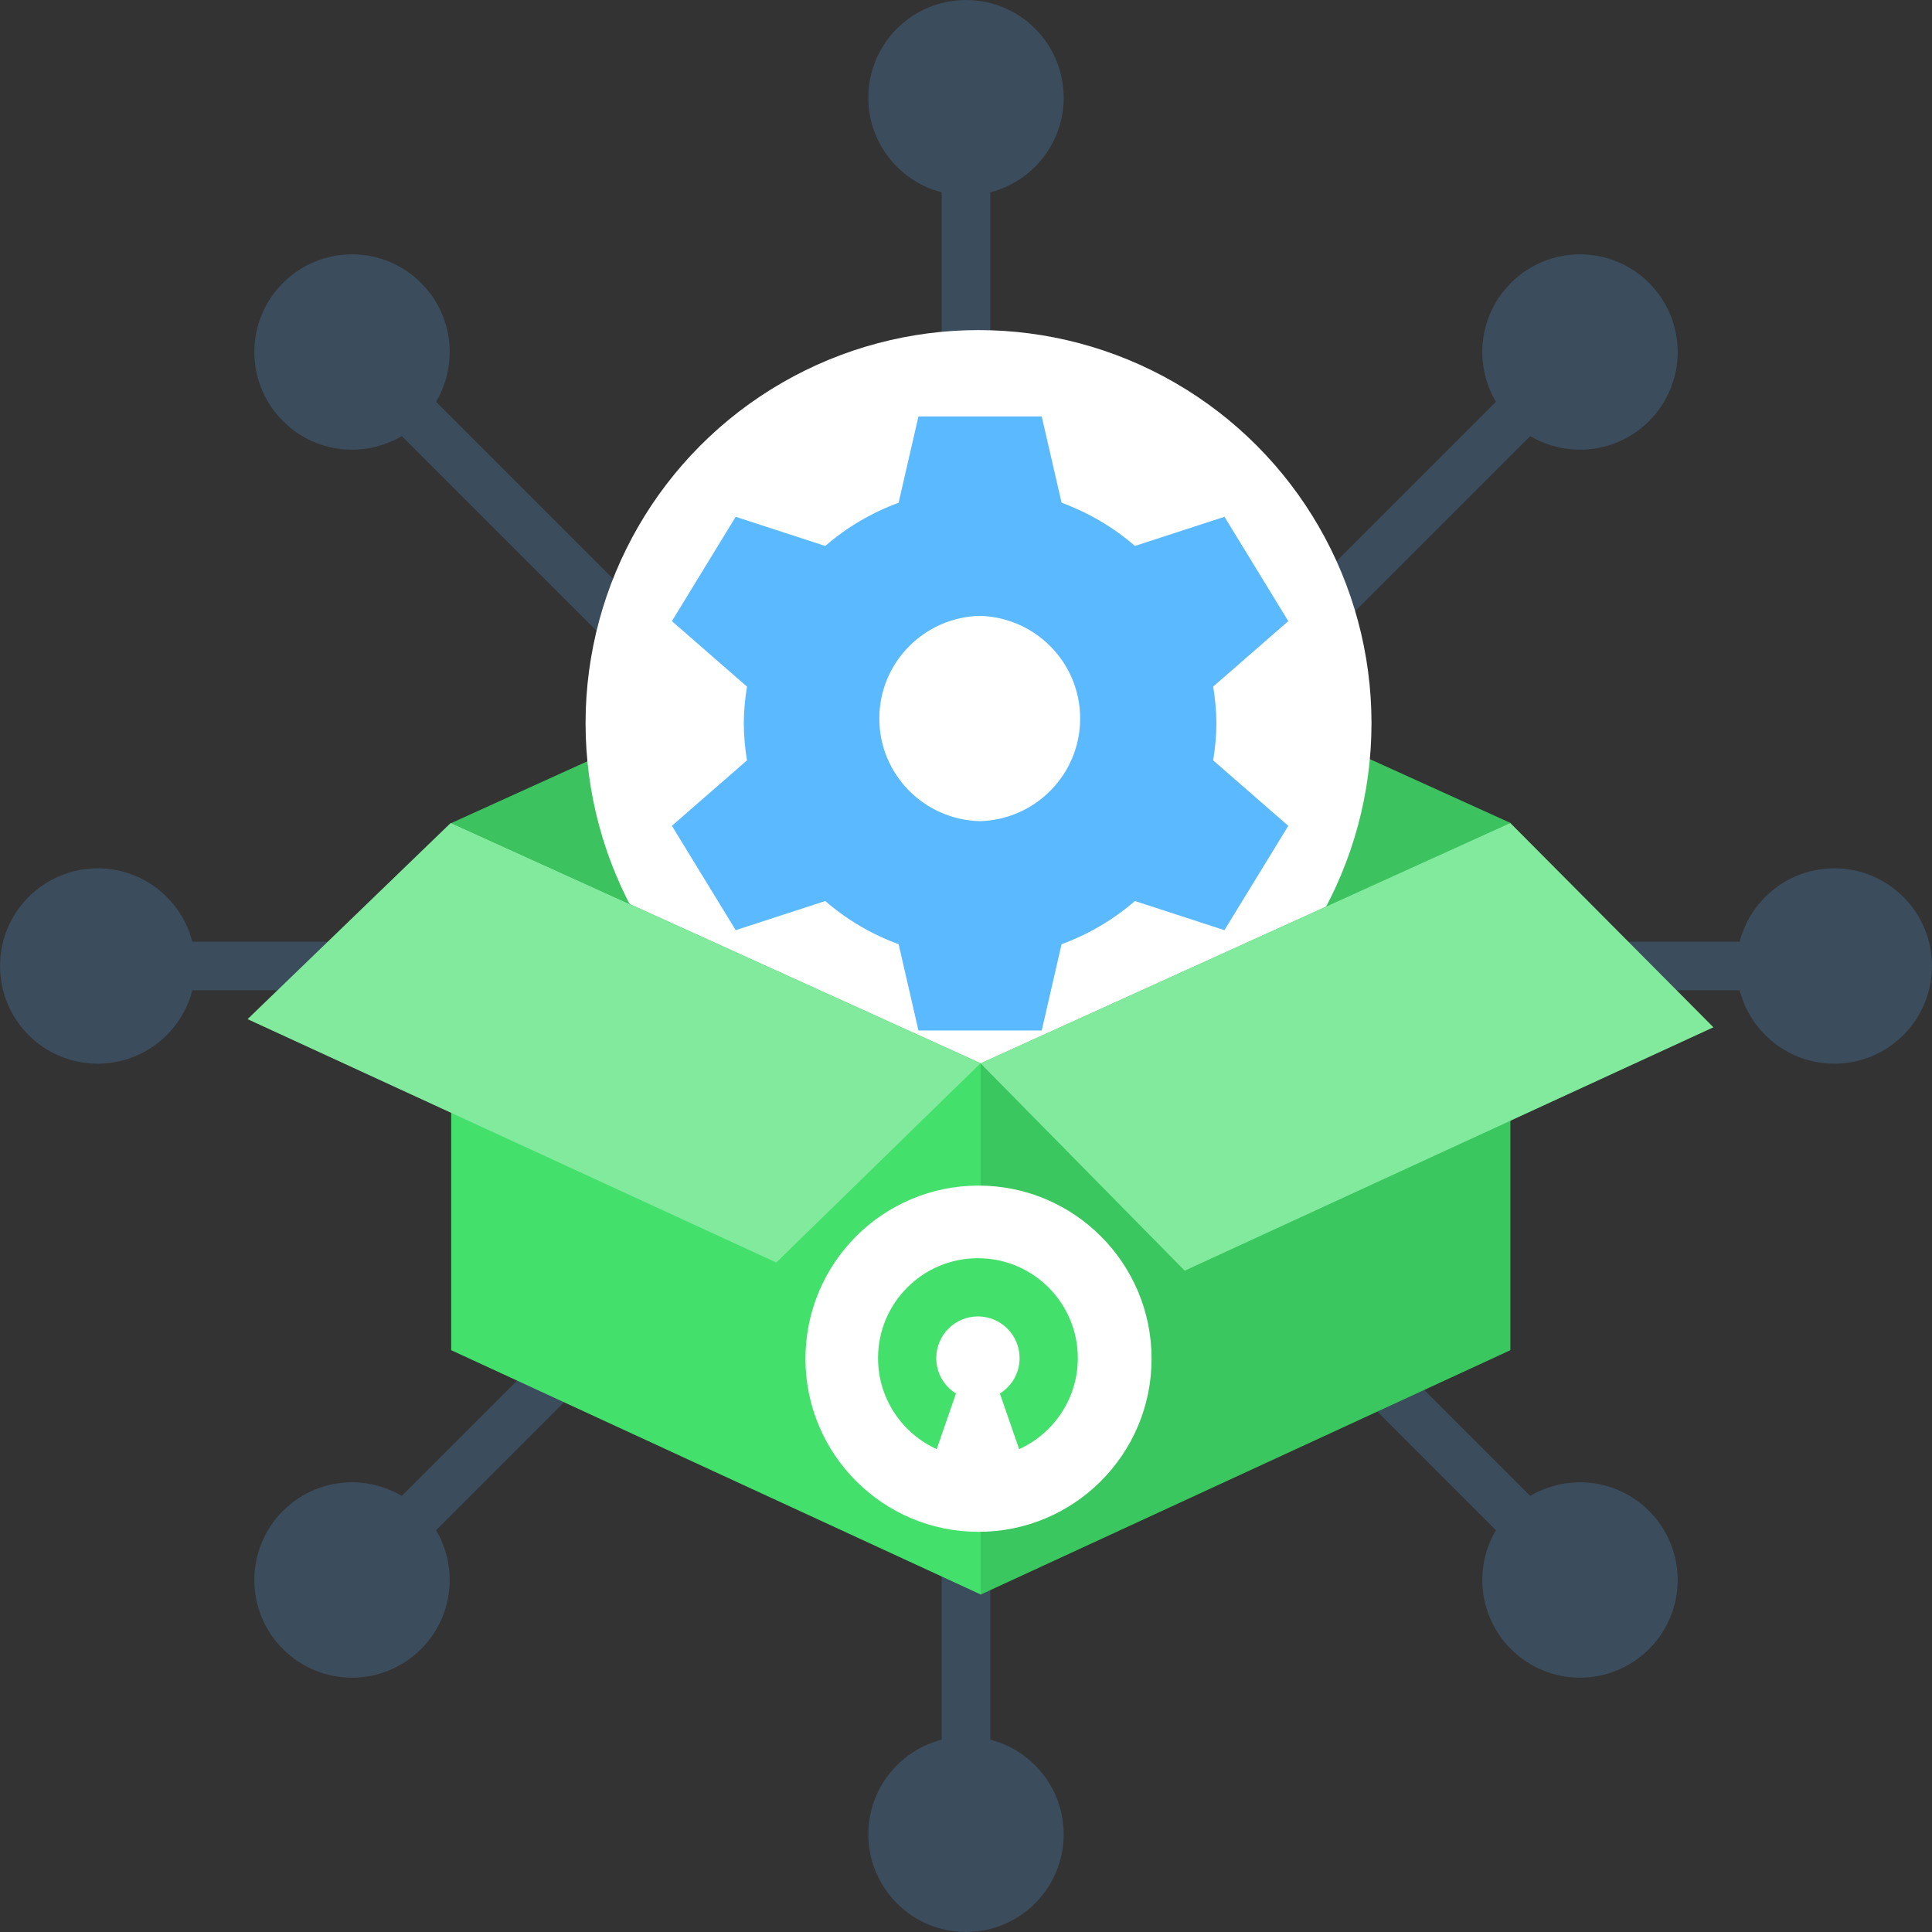 <?xml version="1.0" encoding="UTF-8"?>
<svg width="398px" height="398px" viewBox="0 0 398 398" version="1.1" xmlns="http://www.w3.org/2000/svg" xmlns:xlink="http://www.w3.org/1999/xlink">
    <rect x="0" y="0" width="398" height="398" fill="#333333" stroke="none"/>
    <!-- Generator: Sketch 41.2 (35397) - http://www.bohemiancoding.com/sketch -->
    <title>Group 39</title>
    <desc>Created with Sketch.</desc>
    <defs></defs>
    <g id="Contributor" stroke="none" stroke-width="1" fill="none" fill-rule="evenodd">
        <g transform="translate(-769, -936)" id="Group-39">
            <g transform="translate(769, 936)">
                <g id="Group-38" opacity="0.207">
                    <g id="Group-37" transform="translate(178.876, 0)">
                        <path d="M20.124,23.863 L20.124,384.027" id="Line" stroke="#5AAAFA" stroke-width="10" stroke-linecap="square"></path>
                        <ellipse id="Oval-10" fill="#5AAAFA" cx="20.124" cy="20.124" rx="20.124" ry="20.124"></ellipse>
                        <circle id="Oval-10-Copy" fill="#5AAAFA" cx="20.124" cy="377.876" r="20.124"></circle>
                    </g>
                    <g id="Group-37-Copy" transform="translate(199.266, 198.734) rotate(-45) translate(-199.266, -198.734) translate(178.766, -0.266)">
                        <path d="M20.124,23.863 L20.124,384.027" id="Line" stroke="#5AAAFA" stroke-width="10" stroke-linecap="square"></path>
                        <ellipse id="Oval-10" fill="#5AAAFA" cx="20.124" cy="20.124" rx="20.124" ry="20.124"></ellipse>
                        <circle id="Oval-10-Copy" fill="#5AAAFA" cx="20.124" cy="377.876" r="20.124"></circle>
                    </g>
                    <g id="Group-37-Copy-2" transform="translate(199, 198.624) rotate(-90) translate(-199, -198.624) translate(178.5, -0.376)">
                        <path d="M20.124,23.863 L20.124,384.027" id="Line" stroke="#5AAAFA" stroke-width="10" stroke-linecap="square"></path>
                        <ellipse id="Oval-10" fill="#5AAAFA" cx="20.124" cy="20.124" rx="20.124" ry="20.124"></ellipse>
                        <circle id="Oval-10-Copy" fill="#5AAAFA" cx="20.124" cy="377.876" r="20.124"></circle>
                    </g>
                    <g id="Group-37-Copy-3" transform="translate(198.734, 198.734) rotate(-135) translate(-198.734, -198.734) translate(178.234, -0.266)">
                        <path d="M20.124,23.863 L20.124,384.027" id="Line" stroke="#5AAAFA" stroke-width="10" stroke-linecap="square"></path>
                        <ellipse id="Oval-10" fill="#5AAAFA" cx="20.124" cy="20.124" rx="20.124" ry="20.124"></ellipse>
                        <circle id="Oval-10-Copy" fill="#5AAAFA" cx="20.124" cy="377.876" r="20.124"></circle>
                    </g>
                </g>
                <g id="Group-36" transform="translate(51, 68)">
                    <polygon id="Fill-1" fill="#3CC25F" points="151.091 52.032 41.944 101.562 151.091 151.09 260.236 101.562"></polygon>
                    <path d="M151.419,53.291 L151.419,151.495" id="Line" stroke="#81EA9C" stroke-linecap="square"></path>
                    <g id="Group-19" transform="translate(69.628, 0)">
                        <ellipse id="Oval-9" fill="#FFFFFF" cx="80.953" cy="80.986" rx="80.953" ry="80.986"></ellipse>
                        <path d="M129.291,73.439 L144.765,59.956 L131.623,38.463 L113.17,44.466 C108.72,40.611 103.601,37.597 98.065,35.571 L93.973,17.792 L68.577,17.792 L64.485,35.571 C58.95,37.6 53.831,40.616 49.38,44.472 L30.928,38.463 L17.785,59.956 L33.254,73.445 C32.861,75.923 32.601,78.447 32.601,81.041 C32.601,83.634 32.861,86.158 33.254,88.636 L17.785,102.125 L30.933,123.618 L49.38,117.616 C53.831,121.472 58.952,124.487 64.491,126.511 L68.577,144.289 L93.973,144.289 L98.06,126.511 C103.596,124.487 108.715,121.472 113.164,117.616 L131.611,123.618 L144.765,102.125 L129.291,88.642 C129.689,86.158 129.949,83.634 129.949,81.041 C129.949,78.447 129.689,75.923 129.291,73.439 Z M81.202,101.163 C69.691,100.867 60.514,91.486 60.514,80.015 C60.514,68.544 69.691,59.163 81.202,58.867 C92.713,59.163 101.89,68.544 101.89,80.015 C101.89,91.486 92.713,100.867 81.202,101.163 Z" id="Combined-Shape" fill="#5BB9FF"></path>
                    </g>
                    <polygon id="Fill-2" fill="#44E06C" points="41.944 210.144 151.091 260.498 151.091 151.061 41.944 101.547"></polygon>
                    <polygon id="Fill-3" fill="#81EA9C" points="0 141.949 108.92 192.084 150.975 151.056 41.835 101.547"></polygon>
                    <polygon id="Fill-4" fill="#3BC75F" points="151 151.06 151 260.498 260.145 210.144 260.145 101.547"></polygon>
                    <polygon id="Fill-5" fill="#81EA9C" points="151 151.055 193.054 193.763 301.974 143.626 260.139 101.547"></polygon>
                    <g id="Group-20" transform="translate(114.928, 176.238)">
                        <path d="M71.301,35.663 C71.301,55.359 55.339,71.325 35.65,71.325 C15.961,71.325 0,55.359 0,35.663 C0,15.967 15.961,0 35.65,0 C55.339,0 71.301,15.967 71.301,35.663" id="Fill-58" fill="#FFFFFF"></path>
                        <path d="M35.529,14.957 C24.164,14.957 14.951,24.174 14.951,35.542 C14.951,43.882 19.911,51.058 27.04,54.293 L31.006,42.832 C28.57,41.316 26.943,38.623 26.943,35.542 C26.943,30.799 30.788,26.953 35.529,26.953 C40.271,26.953 44.115,30.799 44.115,35.542 C44.115,38.623 42.488,41.316 40.052,42.832 L44.018,54.293 C51.147,51.058 56.107,43.882 56.107,35.542 C56.107,24.174 46.894,14.957 35.529,14.957" id="Fill-59" fill="#44E06C"></path>
                    </g>
                </g>
            </g>
        </g>
    </g>
</svg>